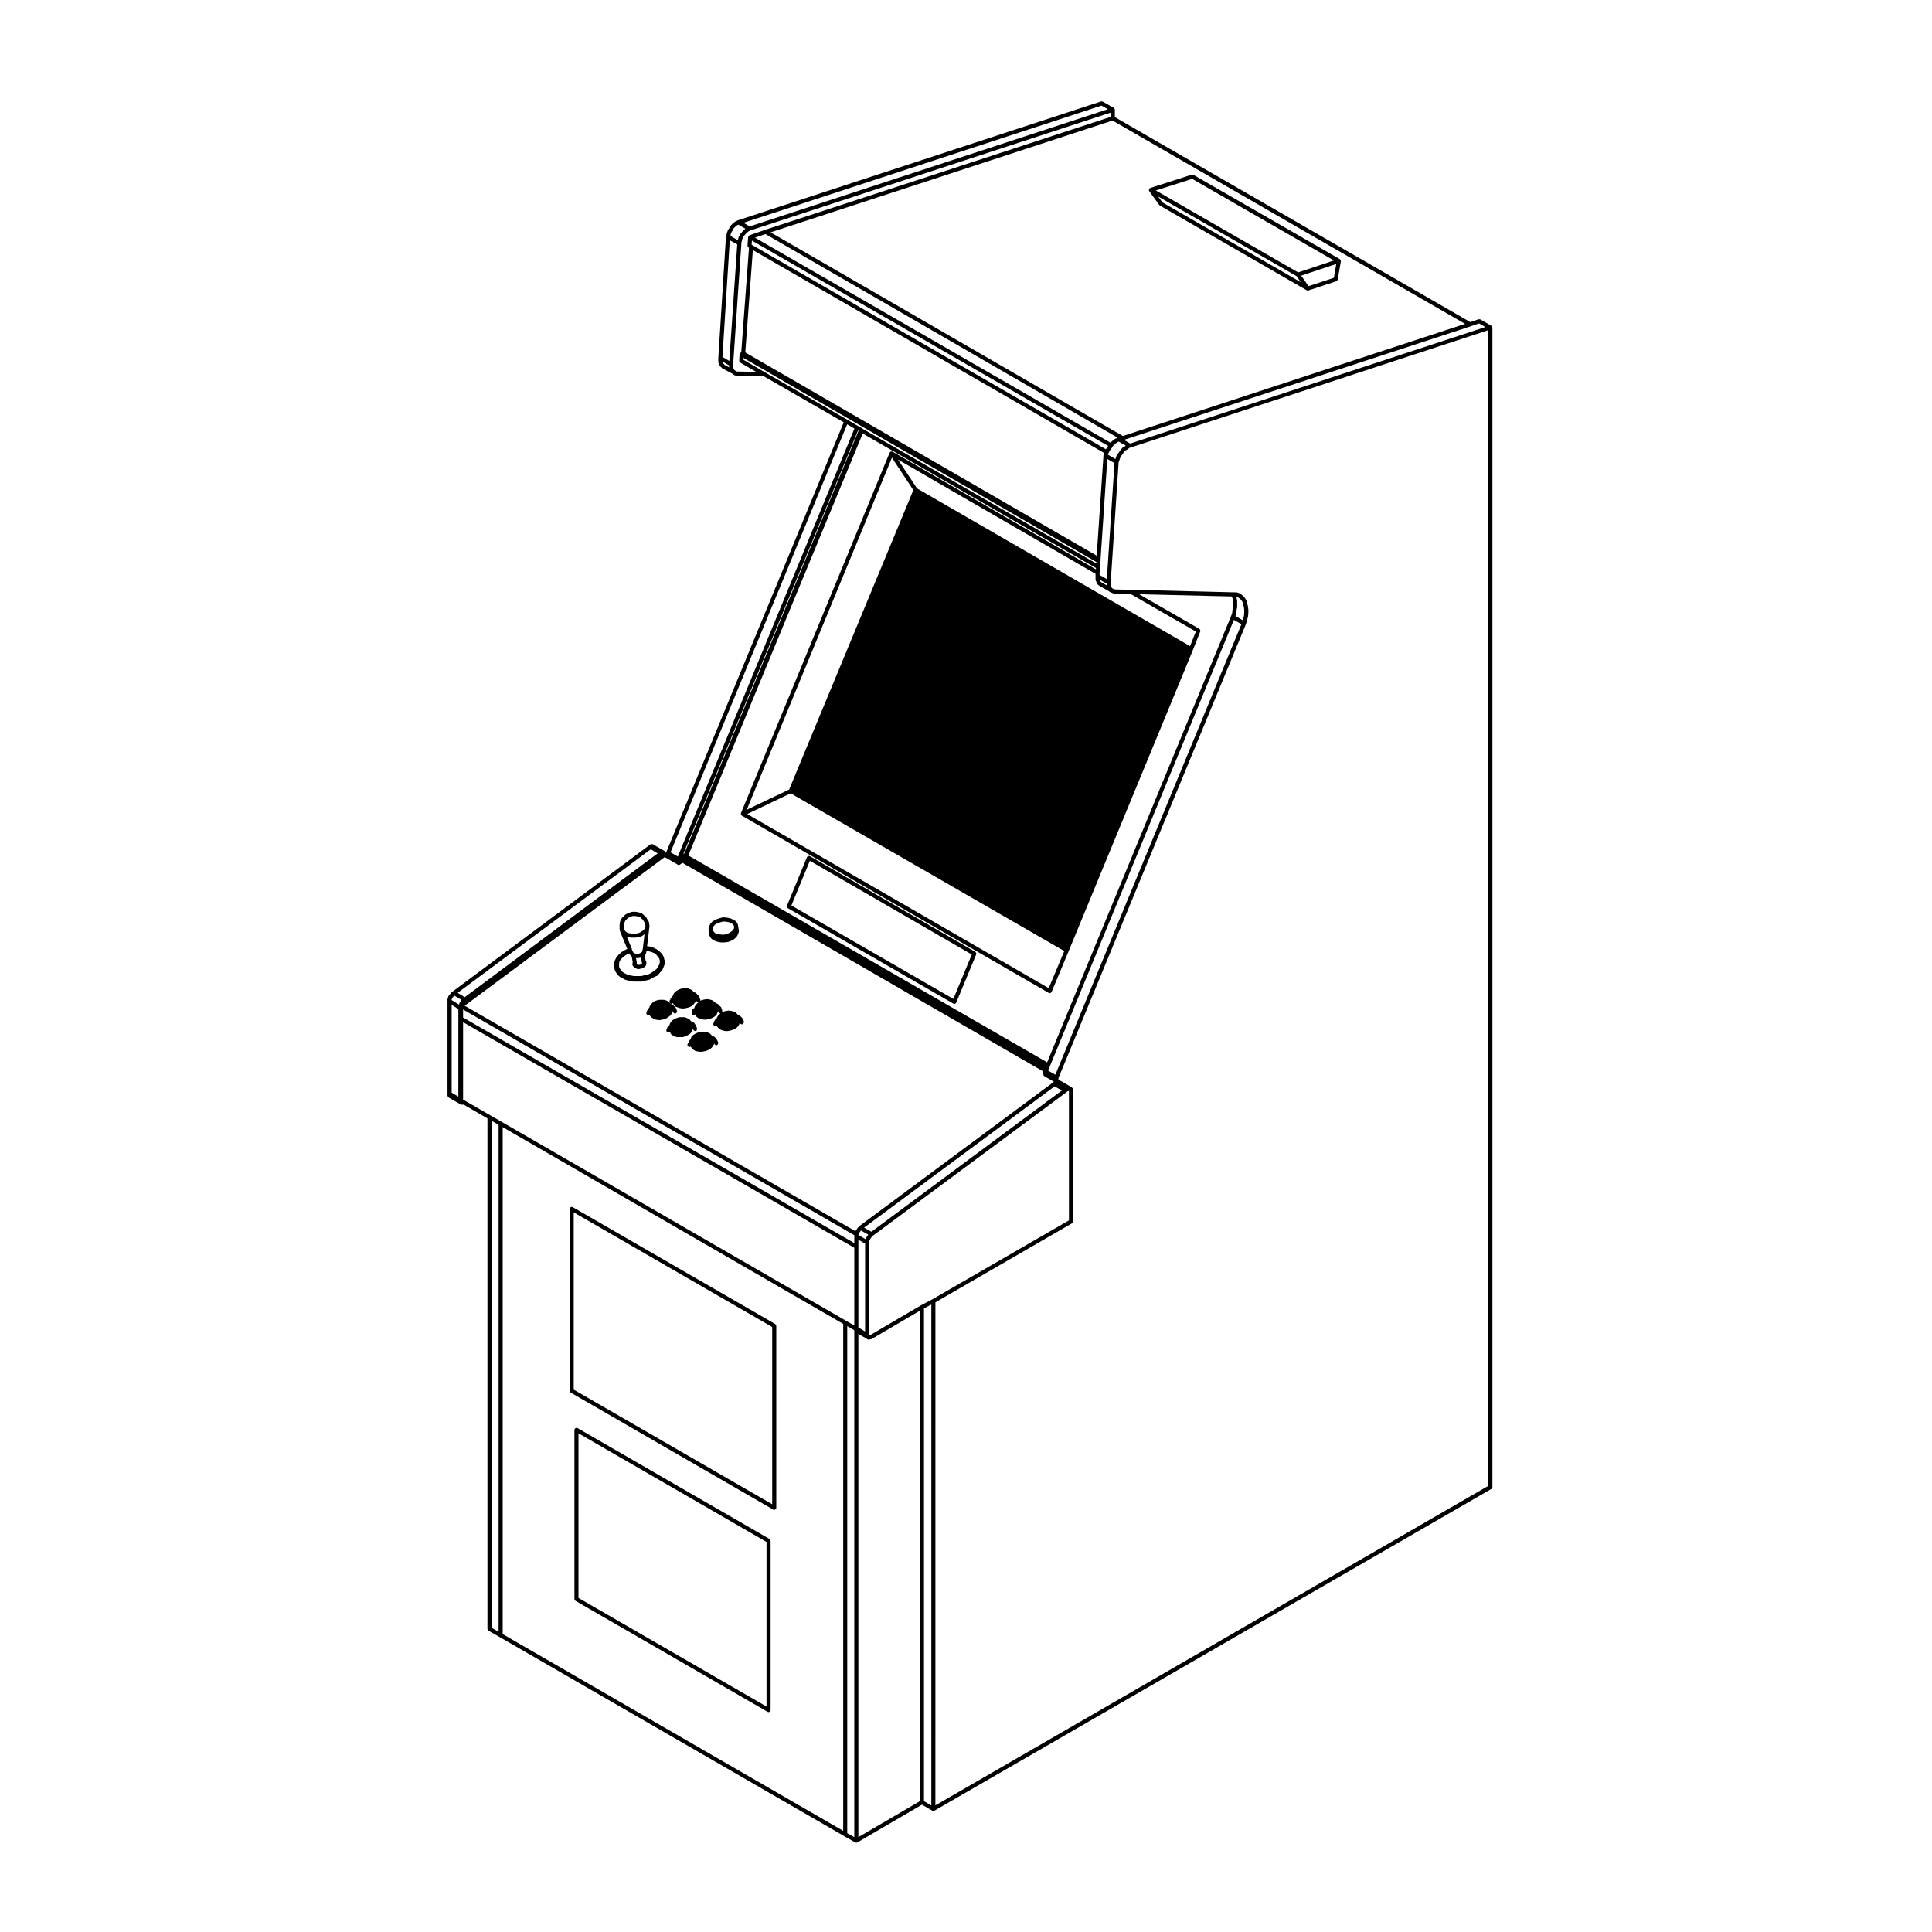 <?xml version="1.0" encoding="UTF-8"?>
<!-- Uploaded to: ICON Repo, www.svgrepo.com, Generator: ICON Repo Mixer Tools -->
<svg fill="#000000" width="800px" height="800px" version="1.1" viewBox="144 144 512 512" xmlns="http://www.w3.org/2000/svg">
 <g>
  <path d="m349.72 495.35c0-0.02-0.023-0.039-0.031-0.07-0.012-0.07-0.039-0.105-0.07-0.176-0.039-0.059-0.07-0.105-0.125-0.156-0.02-0.012-0.02-0.039-0.047-0.059l-53.68-30.996c-0.047-0.031-0.098-0.012-0.137-0.02-0.051-0.02-0.082-0.059-0.133-0.059-0.023 0-0.047 0.031-0.07 0.031-0.066 0.012-0.109 0.039-0.176 0.082-0.066 0.039-0.117 0.07-0.16 0.117-0.016 0.02-0.039 0.031-0.055 0.051-0.023 0.039-0.004 0.09-0.02 0.137-0.016 0.039-0.055 0.082-0.055 0.125v48.227c0 0.02 0.023 0.039 0.031 0.07 0.012 0.07 0.039 0.117 0.07 0.176 0.039 0.07 0.07 0.117 0.125 0.168 0.02 0.012 0.02 0.039 0.047 0.051l53.68 31.004c0.086 0.051 0.176 0.07 0.266 0.07 0.18 0 0.316-0.105 0.414-0.246 0.02-0.012 0.047 0 0.055-0.02 0.023-0.051 0.004-0.102 0.016-0.137 0.02-0.051 0.059-0.082 0.059-0.137v-48.234zm-53.68-30.059 52.602 30.375v46.977l-52.602-30.375z"/>
  <path d="m539.48 230.65c0-0.012 0.004-0.012 0.004-0.02-0.016-0.039-0.059-0.059-0.086-0.102-0.035-0.051-0.059-0.102-0.117-0.137-0.016-0.02-0.02-0.051-0.047-0.059l-2.938-1.684h-0.023c-0.059-0.031-0.121-0.02-0.188-0.02-0.074-0.012-0.141-0.039-0.215-0.02 0 0-0.012-0.012-0.02 0l-2.207 0.754-94.195-54.32v-1.961c0-0.031-0.02-0.051-0.031-0.07 0-0.031 0.012-0.051 0.004-0.082-0.004-0.012 0.004-0.02 0-0.02-0.016-0.051-0.066-0.059-0.082-0.102-0.035-0.051-0.066-0.105-0.121-0.145-0.016-0.012-0.02-0.039-0.039-0.059l-2.941-1.672c-0.004-0.012-0.012 0-0.02-0.012-0.059-0.031-0.121-0.012-0.191-0.02-0.074-0.012-0.141-0.039-0.211-0.02-0.004 0.012-0.012 0-0.012 0l-96.277 31.508c-0.016 0-0.02 0.02-0.035 0.031-0.012 0-0.031-0.012-0.039 0l-0.332 0.168-0.336 0.168c-0.016 0.012-0.016 0.031-0.035 0.039-0.012 0.012-0.031 0-0.047 0.012l-0.336 0.258c-0.012 0.012-0.012 0.02-0.02 0.031-0.012 0.012-0.023 0.012-0.035 0.02l-0.59 0.59c-0.012 0.012-0.004 0.02-0.016 0.031-0.012 0.012-0.031 0.012-0.035 0.031l-0.25 0.332c-0.02 0.02-0.004 0.039-0.02 0.07-0.012 0.02-0.039 0.031-0.051 0.051l-0.137 0.352-0.215 0.277c-0.012 0.02 0 0.059-0.02 0.082-0.012 0.02-0.039 0.031-0.051 0.051l-0.336 0.844c-0.012 0.031 0.012 0.059 0 0.102 0 0.039-0.039 0.059-0.039 0.102v0.297l-0.109 0.203c-0.02 0.039 0 0.07-0.012 0.105-0.012 0.035-0.039 0.059-0.047 0.102l-2.016 32.098 0.004 0.012c0 0.012-0.012 0.012-0.012 0.02v1.012c0 0.02 0.023 0.031 0.031 0.059 0 0.02-0.02 0.039-0.012 0.07l0.082 0.332c0.012 0.02 0.031 0.031 0.047 0.059 0.004 0.012-0.004 0.031 0 0.051l0.086 0.168c0.012 0.012 0.02 0.02 0.031 0.031 0.004 0.012 0 0.02 0.004 0.031l0.145 0.215 0.07 0.137c0.039 0.082 0.102 0.125 0.16 0.176 0.012 0.012 0.012 0.031 0.02 0.039l0.137 0.09 0.02 0.039c0.051 0.102 0.125 0.176 0.215 0.227 0.004 0 0.004 0.012 0.012 0.012l2.602 1.367 0.047 0.051c0.035 0.031 0.086 0.02 0.117 0.051 0.035 0.02 0.055 0.07 0.098 0.082l0.066 0.02c0.059 0.102 0.141 0.168 0.242 0.207 0.016 0 0.016 0.02 0.031 0.031l0.258 0.082c0.059 0.02 0.117 0.031 0.168 0.031h0.344l6.988 0.156 21.23 12.223-47.051 113.97c-0.02 0.039 0.004 0.07 0 0.105-0.012 0.012-0.02 0.031-0.02 0.039-0.035-0.039-0.07-0.07-0.105-0.105-0.031-0.09-0.07-0.176-0.145-0.238-0.016-0.02-0.012-0.051-0.031-0.07-0.016-0.012-0.039 0-0.055-0.02-0.016-0.012-0.016-0.039-0.031-0.059-0.023-0.02-0.059-0.02-0.086-0.039l-2.84-1.621c-0.105-0.105-0.238-0.176-0.395-0.176-0.016 0-0.02 0.02-0.039 0.02-0.016 0-0.031-0.02-0.047-0.02h-0.168c-0.168 0-0.301 0.102-0.402 0.215-0.02 0.02-0.047 0.02-0.059 0.02-0.004 0.012-0.004 0.031-0.016 0.039h-0.012l-52.059 38.723-0.258 0.168c-0.016 0.012-0.016 0.031-0.031 0.039-0.012 0.012-0.039 0.012-0.051 0.02l-0.168 0.176c-0.023 0.02-0.02 0.051-0.035 0.082-0.02 0.031-0.055 0.031-0.07 0.059l-0.086 0.168-0.02 0.031-0.137 0.102c-0.031 0.02-0.031 0.07-0.059 0.09-0.023 0.031-0.066 0.031-0.086 0.059l-0.168 0.258c-0.035 0.039-0.016 0.102-0.031 0.145-0.02 0.051-0.066 0.09-0.066 0.145v0.039l-0.031 0.059-0.082 0.168c-0.023 0.039 0 0.082-0.012 0.117-0.016 0.051-0.051 0.07-0.051 0.117v25.293c0 0.02 0.016 0.031 0.016 0.039 0 0.02-0.016 0.031-0.016 0.051v0.168c0 0.145 0.07 0.289 0.176 0.383 0.059 0.117 0.137 0.188 0.258 0.246l2.906 1.664c0.004 0 0.004 0.012 0.004 0.02 0.105 0.102 0.246 0.156 0.383 0.156h0.168c0.02 0 0.031-0.02 0.039-0.02 0.02 0 0.031 0.02 0.051 0.02 0.012 0 0.02-0.02 0.031-0.02 0.02 0 0.035 0.02 0.055 0.02 0.059 0 0.117-0.02 0.172-0.051l6.344 3.68v135.28c0 0.031 0.023 0.051 0.031 0.082 0.004 0.07 0.039 0.117 0.074 0.176 0.039 0.059 0.07 0.105 0.125 0.156 0.016 0.02 0.02 0.051 0.039 0.059l2.941 1.684h0.004l91.309 52.754c0.004 0 0.004 0.012 0.004 0.012l2.965 1.664c0.09 0.051 0.176 0.07 0.273 0.07 0.098 0 0.188-0.02 0.273-0.07l17.121-10.004 2.754 1.602c0.082 0.051 0.176 0.082 0.266 0.082 0.098 0 0.188-0.031 0.266-0.082l147.61-85.273c0.023 0 0.023-0.039 0.047-0.051 0.059-0.051 0.09-0.102 0.125-0.156 0.031-0.059 0.066-0.117 0.07-0.188 0.004-0.02 0.031-0.039 0.031-0.07v-307.31c0-0.02-0.023-0.039-0.031-0.07-0.008-0.023 0.012-0.047-0.004-0.078zm-203.41 10.086-0.004-0.012c-0.02-0.039-0.07-0.059-0.105-0.09-0.031-0.039-0.035-0.09-0.082-0.117l-0.137-0.09-0.016-0.039c-0.012-0.02-0.02-0.02-0.031-0.031-0.012 0 0-0.02-0.012-0.031l-0.145-0.227-0.039-0.082-0.055-0.215 1.785 1.043v0.031l-0.004 0.418c0 0.031 0.023 0.039 0.023 0.07zm3.309 1.715h-0.02-0.242c-0.016-0.031-0.047-0.039-0.07-0.059-0.039-0.051-0.055-0.105-0.105-0.125l-0.281-0.156-0.094-0.094-0.047-0.125c-0.016-0.039-0.059-0.059-0.086-0.09-0.02-0.051-0.016-0.09-0.051-0.117l-0.004-0.012v-0.117c0-0.031-0.031-0.051-0.035-0.082-0.012-0.039 0.016-0.059 0.004-0.09l-0.055-0.168v-0.664l2.18-32.059c0-0.012-0.004-0.012-0.004-0.02 0 0 0.012-0.012 0.012-0.02v-0.227l0.125-0.324c0.004-0.02-0.012-0.031 0-0.051 0.004-0.02 0.02-0.031 0.031-0.051l0.082-0.395 0.059-0.258 0.215-0.352 0.215-0.363 0.289-0.289c0.016-0.02 0.012-0.031 0.02-0.051 0.012 0 0.031 0 0.035-0.012l0.203-0.277 0.277-0.207c0.012-0.012 0.012-0.031 0.023-0.031 0.004-0.012 0.023-0.012 0.035-0.02l0.195-0.188 0.258-0.137 0.297-0.145 95.539-31.25v1.133l-91.629 29.953h-0.004l-4.117 1.438c-0.035 0-0.047 0.039-0.07 0.059-0.066 0.031-0.109 0.07-0.156 0.125-0.016 0.02-0.051 0.02-0.066 0.051v0.02c-0.02 0.031-0.012 0.082-0.02 0.105-0.012 0.039-0.051 0.059-0.051 0.102l-0.168 2.262c-0.004 0.039 0.02 0.059 0.023 0.09 0.004 0.07 0.031 0.125 0.066 0.188 0.031 0.07 0.066 0.117 0.117 0.156 0.02 0.02 0.023 0.059 0.051 0.082l0.137 0.082-2.055 27.699-0.176 0.105c-0.031 0.02-0.031 0.051-0.055 0.07-0.016 0.02-0.031 0.039-0.047 0.051-0.031 0.031-0.07 0.039-0.098 0.082-0.016 0.02 0 0.051-0.004 0.07-0.02 0.051-0.035 0.082-0.047 0.117-0.004 0.031-0.023 0.031-0.023 0.059l-0.086 1.672c-0.004 0.031 0.023 0.051 0.031 0.09 0.004 0.059 0.035 0.117 0.07 0.176 0.035 0.059 0.066 0.117 0.117 0.156 0.023 0.02 0.023 0.059 0.055 0.07l4.246 2.481zm96.535-70.469 1.684 0.961-94.902 31.055-1.672-0.953zm100.05 57.73 1.684 0.953-94.137 30.883-1.652-0.973 91.898-30.102h0.004c0-0.012 0 0 0.004-0.012zm-144.88 258.62-3.012 1.582c0 0.012 0 0.012-0.012 0.02 0 0-0.004-0.012-0.012 0l-13.48 7.91h-0.105c-0.047 0-0.074 0.031-0.105 0.039l-0.023-0.012v-24.652l0.023-0.059c0.023-0.039 0-0.082 0.012-0.117 0.016-0.051 0.051-0.07 0.051-0.117v-0.195l0.012-0.012c0.023-0.02 0.02-0.059 0.035-0.082 0.035-0.051 0.074-0.082 0.098-0.125l0.074-0.215 0.023-0.059 0.105-0.105c0.02-0.012 0.016-0.039 0.023-0.059 0.023-0.031 0.059-0.039 0.074-0.082l0.051-0.09 0.273-0.273 0.141-0.145 51.379-38.109c0.016-0.012 0.016-0.039 0.031-0.051 0.023-0.02 0.047-0.051 0.07-0.082l0.117-0.059 0.137-0.039h0.082c0.051 0 0.098-0.02 0.137-0.039v34.305zm-70.93-117.19 0.625 0.344 2.84 1.672c0.086 0.051 0.176 0.07 0.266 0.07 0.117 0 0.227-0.031 0.316-0.105l0.641-0.465 95.617 55.273v0.797c0 0.031 0.031 0.039 0.031 0.07 0.012 0.07 0.039 0.125 0.082 0.188 0.039 0.059 0.066 0.105 0.117 0.145 0.02 0.02 0.023 0.059 0.051 0.059l2.57 1.477c-0.02 0.02-0.059 0.012-0.082 0.039l-0.141 0.137-51.379 38.109c-0.039 0.031-0.039 0.07-0.059 0.102-0.031 0.031-0.07 0.039-0.09 0.07v0.02c-0.012 0-0.012 0-0.012 0.012l-0.02 0.039-0.137 0.09c-0.039 0.031-0.051 0.082-0.082 0.117-0.031 0.031-0.082 0.051-0.105 0.09l-0.086 0.168-0.047 0.09-0.105 0.105c-0.023 0.02-0.016 0.059-0.035 0.09-0.02 0.02-0.051 0.031-0.07 0.059l-0.07 0.137-0.098 0.137-103.54-59.75zm51.324 124.66v-23.281l1.785 1.055v23.281zm2.609-24.602c-0.023 0.02-0.016 0.059-0.035 0.082-0.02 0.031-0.055 0.031-0.07 0.059l-0.039 0.09-0.105 0.105c-0.031 0.02-0.02 0.059-0.039 0.082-0.016 0.031-0.051 0.031-0.059 0.059l-0.09 0.168c-0.004 0.012 0.004 0.031 0 0.039-0.012 0.02-0.02 0.02-0.031 0.031l-0.039 0.137-0.086 0.07c-0.074 0.082-0.098 0.176-0.109 0.277l-1.879-1.102c0.016-0.031 0-0.07 0.012-0.102 0.012-0.039 0.051-0.07 0.051-0.117v-0.125l0.012-0.02 0.145-0.227c0.004-0.012 0-0.02 0.004-0.02 0.012-0.02 0.02-0.02 0.031-0.031l0.047-0.102 0.105-0.105c0.016-0.012 0.012-0.039 0.023-0.051 0.023-0.039 0.055-0.051 0.074-0.09l0.09-0.168 0.016-0.039 0.035-0.02 1.949 1.113zm0.844-0.773-1.926-1.094 50.477-37.441 1.918 1.094zm-3.555-212.32 0.137 0.082-46.16 111.98c-0.059 0.012-0.105 0.039-0.172 0.07-0.023 0.02-0.059 0.012-0.086 0.031zm-105.14 150.93c-0.012 0.012 0 0.02-0.012 0.031-0.004 0.012-0.02 0.012-0.023 0.02l-0.086 0.176-0.047 0.09-0.109 0.105c-0.031 0.031-0.02 0.07-0.039 0.105-0.031 0.039-0.07 0.051-0.09 0.102l-0.07 0.215-0.07 0.125c-0.02 0.051 0 0.082-0.004 0.125-0.016 0.039-0.047 0.059-0.047 0.102l-1.953-1.199v-0.039l-0.004-0.121 0.023-0.051 0.086-0.176c0.023-0.039 0-0.082 0.004-0.117 0.02-0.039 0.055-0.07 0.055-0.117v-0.012l0.016-0.02 0.168-0.105c0.012-0.012 0.012-0.031 0.02-0.039 0.066-0.051 0.121-0.102 0.156-0.168l0.086-0.168 0.047-0.09 0.012-0.012 1.914 1.18zm-0.766 2.363v23.199l-1.777-1.043v-23.262zm1.25 0.125 103.68 59.816v2.086l-103.68-59.785zm156.96 17.281-1.918-1.094 0.156-0.363h0.004l0.332-0.848 48.742-118.23 1.996 1.152zm47.898-122.04c0.012-0.02-0.004-0.051 0-0.07 0.004-0.02 0.031-0.039 0.035-0.07l0.082-0.898 0.168-0.805c0-0.02-0.02-0.039-0.016-0.059s0.023-0.031 0.023-0.051v-1.59c0-0.02-0.023-0.039-0.031-0.059 0-0.02 0.02-0.039 0.016-0.059l-0.172-0.754c0-0.012-0.016-0.02-0.02-0.031 0-0.02 0.012-0.031 0-0.039l-0.07-0.195 0.332 0.117 0.43 0.289 0.438 0.363 0.277 0.344 0.277 0.484 0.145 0.594 0.168 0.73 0.07 0.59v0.875l-0.074 0.766-0.242 0.887-0.07 0.246-1.949-1.113zm-1.145-4.695 0.207 0.551 0.141 0.66v1.484l-0.152 0.785c-0.004 0.012 0.004 0.02 0.004 0.031s-0.016 0.012-0.016 0.02l-0.074 0.867-0.312 0.836-48.73 118.22-95.09-54.816 46.215-111.82 61.828 35.641-0.035 0.344-53.887-31.18c-0.02 0-0.031 0.012-0.039 0-0.016 0-0.02-0.02-0.031-0.031-0.02 0-0.039 0.012-0.055 0-0.055-0.012-0.105-0.012-0.172 0-0.051 0-0.102-0.012-0.145 0-0.031 0.012-0.051 0.031-0.074 0.039-0.016 0.012-0.035 0-0.055 0.02-0.035 0.02-0.039 0.07-0.07 0.102s-0.082 0.039-0.102 0.07c-0.012 0.02 0 0.031-0.004 0.039-0.004 0.02-0.023 0.02-0.023 0.031l-39.402 95.527c-0.004 0 0.004 0 0 0-0.02 0.07 0 0.125-0.004 0.188 0 0.059-0.016 0.117 0.004 0.176 0.004 0.02 0.004 0.031 0.016 0.051 0 0.012-0.012 0.012 0 0.02 0.047 0.102 0.117 0.168 0.211 0.227h0.004l81.32 46.965c0.02 0.012 0.031 0.012 0.047 0.012 0.004 0.012 0.016 0.02 0.02 0.02 0.07 0.031 0.137 0.051 0.207 0.051 0.172 0 0.324-0.105 0.43-0.258 0.012-0.012 0.031-0.012 0.039-0.02v-0.031c0.012-0.012 0.023-0.02 0.031-0.031l4.535-10.844 32.934-79.812 1.93-4.883c0.023-0.051 0-0.102 0-0.156 0.004-0.07 0.023-0.137 0-0.207-0.02-0.07-0.074-0.105-0.121-0.156-0.039-0.051-0.055-0.105-0.105-0.137l-15.977-9.191zm-123.58-96.043 93.355 53.973-0.098 0.031c-0.023 0-0.031 0.031-0.051 0.031-0.02 0.012-0.039 0-0.066 0.012l-0.508 0.246c-0.012 0.012-0.016 0.031-0.031 0.039-0.016 0.012-0.035 0-0.051 0.02l-0.332 0.246-0.332 0.258c-0.012 0-0.012 0.02-0.023 0.031-0.012 0.012-0.023 0.012-0.035 0.02l-0.383 0.383-94.219-54.332zm95.289 56.242-0.465 0.227c-0.031 0.02-0.031 0.051-0.055 0.07-0.023 0.02-0.059 0.02-0.086 0.031l-0.332 0.344c-0.012 0.012-0.004 0.02-0.012 0.031-0.012 0.012-0.02 0-0.031 0.02l-0.332 0.414c-0.012 0.012-0.004 0.02-0.012 0.039-0.012 0.012-0.023 0.012-0.035 0.02l-0.238 0.395-0.312 0.395c-0.012 0 0 0.02-0.012 0.031s-0.023 0.012-0.031 0.031l-0.258 0.414c-0.012 0.02 0 0.051-0.004 0.059-0.016 0.02-0.035 0.031-0.047 0.051l-0.168 0.504-0.102 0.312-2.035-1.18 0.207-0.414 0.238-0.473 0.238-0.395 0.312-0.383c0.004-0.012 0.004-0.02 0.012-0.039 0.004-0.012 0.023-0.012 0.031-0.02l0.25-0.422c0.016-0.02 0-0.039 0.016-0.07l0.242-0.246 0.312-0.309 0.301-0.238 0.301-0.215 0.402-0.207 0.066-0.012 1.844 1.082zm-98.832-53.352-0.125-0.082 0.086-1.082 94.418 54.438-0.297 0.363c-0.012 0.02-0.004 0.031-0.012 0.039-0.012 0.012-0.031 0.012-0.035 0.031l-0.25 0.414c-0.012 0.012 0 0.02-0.004 0.02l-0.004 0.012zm0.207 1.359 93.082 53.758-0.023 0.051c-0.016 0.031 0 0.051-0.012 0.082-0.004 0.02-0.035 0.031-0.039 0.059l-0.086 0.422c-0.004 0.012 0.004 0.02 0.004 0.031 0 0.02-0.012 0.031-0.012 0.039l-1.793 26.531-93.133-53.852zm93.754 88.414v0.332c0 0.031 0.02 0.039 0.023 0.059 0 0.02-0.012 0.02-0.004 0.039l-1.25-0.699-0.039-0.031c-0.012-0.02-0.031-0.012-0.051-0.02-0.016-0.012-0.012-0.039-0.031-0.051l-0.207-0.137-0.051-0.051-0.039-0.125-0.086-0.246c-0.012-0.031-0.035-0.039-0.051-0.059-0.004-0.02 0-0.039-0.016-0.059l1.789 1.012v0.035zm-15.348 107.18-79.902-46.141 11.504-5.492 72.523 41.801zm-68.793-52.633-11.238 5.359 38.48-93.297 5.672 8.578zm90.496-51.828 17.289 9.949-1.535 3.871-72.355-41.801-5.055-7.648 52.359 30.289v1.605c0 0.059 0.047 0.102 0.066 0.156 0.016 0.051-0.004 0.102 0.031 0.145l0.121 0.188 0.066 0.188 0.086 0.258c0.02 0.051 0.066 0.082 0.098 0.125 0.016 0.02 0.016 0.051 0.035 0.082l0.168 0.168c0.016 0.012 0.039 0.012 0.051 0.02 0.02 0.02 0.02 0.039 0.031 0.051l0.25 0.168c0.004 0 0.004 0.012 0.012 0.02 0.02 0.012 0.055 0.012 0.074 0.031 0.02 0.02 0.02 0.039 0.051 0.051l2.43 1.359c0.02 0.02 0.031 0.031 0.039 0.051 0.004 0 0.004 0.012 0.012 0.012l0.246 0.168c0.031 0.012 0.066 0.012 0.09 0.02 0.02 0.012 0.031 0.039 0.047 0.039l0.223 0.082 0.125 0.059c0.016 0.012 0.035 0 0.051 0.012 0.012 0.012 0.012 0.02 0.02 0.02l0.258 0.09 0.25 0.082c0.055 0.02 0.105 0.031 0.152 0.031h0.012zm-6.297-3.949-1.93-1.102v-0.57l0.168-1.496-0.004-0.012c0-0.012 0.012-0.012 0.012-0.02l0.086-1.594s-0.004-0.012-0.004-0.02l0.004-0.012v-0.504l1.789-26.5 1.898 1.094zm4.238-37.91-93.348-53.977 90.613-29.629 93.43 53.883zm-103.95-53.109v-0.312l0.125-0.324 0.137-0.352 0.215-0.277c0.012-0.02 0.004-0.039 0.016-0.059 0.012-0.02 0.039-0.039 0.051-0.07l0.141-0.344 0.191-0.246 0.309-0.312 0.227-0.227 0.266-0.195 0.297-0.145 0.074-0.039 1.863 1.062-0.18 0.18-0.301 0.227c-0.023 0.02-0.023 0.051-0.039 0.07-0.023 0.02-0.055 0.02-0.07 0.039l-0.23 0.309-0.309 0.312c-0.02 0.012-0.012 0.039-0.031 0.059-0.016 0.02-0.039 0.02-0.055 0.039l-0.25 0.422-0.258 0.414c-0.012 0.031 0 0.059-0.012 0.09-0.012 0.02-0.039 0.039-0.051 0.07l-0.086 0.332 0.004 0.012c-0.004 0-0.012 0-0.012 0.012l-0.074 0.371-0.035 0.082-1.961-1.098c0.004-0.039 0.039-0.059 0.039-0.102zm9.145 36.25-5.769-3.367 0.023-0.473 93.551 54.094-0.02 0.395-61.848-35.648-0.121-0.117c-0.02-0.031-0.051-0.02-0.082-0.039-0.02-0.02-0.02-0.051-0.047-0.059l-1.09-0.59-2.84-1.672h-0.004zm21.75 13.758 1.918 1.133-46.801 113.42-1.926-1.133zm-52.062 112.62 1.848 1.082-51.137 38.109-1.879-1.152zm-49.246 66.609c0-0.012 0 0-0.004-0.012h-0.004l-0.473-0.266v-20.516l103.68 59.785v20.605l-2.137-1.219-91.324-52.762-2.941-1.684zm7.07 5.336 1.863 1.062v134.36l-1.863-1.062zm2.945 1.684 90.242 52.145v134.35l-90.242-52.145zm91.312 52.746 1.867 1.074v134.35l-1.867-1.062zm2.945 2.086 2.137 1.18 0.059 0.059c0.016 0.012 0.039 0.012 0.059 0.02 0.102 0.125 0.23 0.215 0.402 0.215h0.254c0.074 0 0.133-0.051 0.203-0.09h0.141c0.09 0 0.188-0.02 0.273-0.07l12.797-7.508v129.98l-16.324 9.543zm17.391-6.797 1.949-1.031v132.77l-1.949-1.145zm3.027-1.605 36.195-20.938c0.023-0.012 0.023-0.039 0.047-0.059 0.055-0.039 0.086-0.102 0.117-0.156 0.031-0.055 0.07-0.105 0.074-0.176 0.012-0.031 0.031-0.051 0.031-0.07v-35.031c0-0.176-0.09-0.312-0.215-0.414-0.012-0.012-0.012-0.039-0.02-0.059-0.02-0.012-0.051-0.012-0.07-0.031-0.02-0.012-0.02-0.039-0.039-0.051l-2.856-1.684c-0.047-0.02-0.098-0.012-0.141-0.02-0.047-0.012-0.082-0.051-0.125-0.051h-0.012l-0.379-0.266v-0.441l49.691-120.29c0.004-0.012-0.004-0.02 0-0.031s0.016-0.02 0.023-0.031l0.5-1.852c0.012-0.02-0.012-0.039 0-0.051 0-0.02 0.016-0.02 0.02-0.051l0.082-0.828c0-0.02-0.004-0.031-0.004-0.039 0-0.012 0.012-0.012 0.012-0.02v-0.926c0-0.012-0.016-0.02-0.016-0.039 0-0.012 0.012-0.02 0.012-0.031l-0.086-0.672c0-0.012-0.012-0.012-0.016-0.031 0 0 0.012-0.012 0.012-0.02l-0.172-0.754s-0.004 0-0.004-0.012v-0.012l-0.16-0.672c-0.012-0.031-0.035-0.031-0.051-0.059-0.004-0.031 0.004-0.051-0.004-0.082l-0.336-0.578c-0.004-0.02-0.023-0.02-0.035-0.031-0.012-0.012 0-0.031-0.012-0.039l-0.336-0.422c-0.016-0.02-0.035-0.012-0.051-0.031-0.016-0.012-0.016-0.039-0.023-0.051l-0.504-0.422c-0.012 0-0.02 0-0.031-0.012-0.012 0-0.012-0.012-0.02-0.02l-0.504-0.332c-0.02-0.02-0.051-0.012-0.074-0.02-0.023-0.012-0.031-0.039-0.055-0.051l-0.508-0.168c-0.035-0.012-0.055 0.012-0.09 0.012-0.031-0.012-0.051-0.039-0.086-0.039h-0.836l-0.016-0.004-27.035-0.672-4.293-0.09-0.172-0.051-0.223-0.082-0.125-0.059-0.312-0.176-0.004-0.02c-0.004-0.012-0.02-0.02-0.023-0.031-0.012-0.012 0-0.02-0.004-0.039l-0.086-0.168c-0.004-0.012-0.02-0.012-0.031-0.02-0.004-0.02 0-0.031-0.004-0.039l-0.074-0.117v-0.09c0-0.02-0.023-0.039-0.031-0.059 0-0.031 0.02-0.051 0.012-0.07l-0.07-0.277v-0.598l2.098-31.801 0.137-0.344c0-0.012-0.004-0.012 0-0.012 0-0.012 0.004-0.012 0.012-0.02l0.168-0.504 0.145-0.441 0.207-0.352 0.312-0.383c0.016-0.02 0.004-0.031 0.016-0.051 0.004 0 0.02 0 0.031-0.012l0.238-0.395 0.289-0.363 0.258-0.258 0.434-0.207c0.012-0.012 0.012-0.031 0.031-0.031 0.012-0.02 0.035-0.012 0.051-0.031l0.332-0.246 0.246-0.188 0.238-0.059s0-0.012 0.012-0.012h0.023l94.812-31.105v306.26l-146.55 84.688zm-54.496-281.46 1.98 1.102-2.102 30.887-1.82-1.074z"/>
  <path d="m448.5 194.18c-0.02 0.07-0.023 0.117-0.016 0.176 0 0.051-0.02 0.09-0.012 0.125v0.02c0.012 0.031 0.039 0.051 0.059 0.082 0.012 0.02 0 0.051 0.02 0.07l2.684 3.699c0.02 0.031 0.066 0.02 0.09 0.039 0.031 0.039 0.039 0.09 0.082 0.105l38.898 22.434c0.09 0.051 0.176 0.07 0.266 0.07 0.055 0 0.117-0.012 0.168-0.031l7.394-2.438c0.035-0.012 0.039-0.039 0.066-0.051 0.082-0.039 0.125-0.09 0.176-0.145 0.031-0.051 0.059-0.09 0.082-0.137 0.012-0.031 0.039-0.051 0.047-0.082l0.84-4.871c0.004-0.051-0.023-0.082-0.031-0.117 0-0.051 0.016-0.09 0.012-0.125-0.004-0.012 0-0.012 0-0.02-0.016-0.031-0.047-0.039-0.059-0.059-0.031-0.059-0.07-0.102-0.117-0.145-0.023-0.02-0.031-0.07-0.07-0.09l-0.02-0.012s0-0.012-0.004-0.012l-38.785-22.328h-0.02c-0.059-0.031-0.121-0.02-0.188-0.031-0.074-0.012-0.141-0.031-0.215-0.02h-0.012l-11.012 3.531c-0.023 0.012-0.039 0.039-0.07 0.059-0.023 0.012-0.059 0-0.082 0.02-0.031 0.02-0.031 0.059-0.059 0.09-0.031 0.031-0.07 0.039-0.098 0.07-0.004 0.012 0 0.02-0.004 0.02-0.012 0.035 0.004 0.074-0.012 0.102zm11.434-2.781 37.562 21.629-9.473 3.16-37.711-21.711zm37.559 26.223-6.707 2.211-1.961-2.785 9.301-3.098zm-45.445-19.988-1.137-1.57 36.688 21.113 1.133 1.613z"/>
  <path d="m348.11 552.07c-0.039-0.059-0.07-0.117-0.125-0.168-0.02-0.012-0.02-0.039-0.039-0.051l-50.91-29.402c-0.047-0.031-0.098-0.012-0.137-0.02-0.051-0.02-0.082-0.051-0.125-0.051-0.031 0-0.047 0.02-0.07 0.02-0.07 0.012-0.117 0.051-0.176 0.082-0.07 0.031-0.121 0.059-0.168 0.117-0.016 0.02-0.039 0.02-0.055 0.051-0.023 0.039-0.004 0.09-0.016 0.125-0.02 0.051-0.059 0.082-0.059 0.137v44.859c0 0.031 0.023 0.039 0.031 0.07 0.004 0.07 0.039 0.117 0.074 0.176 0.035 0.059 0.066 0.117 0.121 0.168 0.02 0.012 0.02 0.039 0.047 0.051l50.91 29.414c0.086 0.051 0.172 0.07 0.266 0.07 0.18 0 0.316-0.102 0.418-0.238 0.012-0.031 0.039-0.02 0.051-0.031 0.02-0.051 0-0.102 0.02-0.137 0.012-0.051 0.051-0.082 0.051-0.125v-44.871c0-0.031-0.02-0.039-0.031-0.07-0.012-0.07-0.047-0.121-0.078-0.176zm-50.809-28.234 49.836 28.793v43.621l-49.836-28.781z"/>
  <path d="m402.7 396.55c-0.02-0.059-0.07-0.102-0.117-0.156-0.039-0.039-0.055-0.105-0.105-0.137l-43.852-25.375c-0.016 0-0.031 0.012-0.047 0-0.012 0-0.012-0.02-0.02-0.031-0.066-0.02-0.117 0-0.18 0-0.07 0-0.133-0.02-0.191 0-0.07 0.031-0.117 0.082-0.168 0.125-0.039 0.039-0.102 0.059-0.133 0.102-0.004 0.02 0 0.031-0.004 0.039-0.004 0.02-0.02 0.02-0.023 0.031l-5.297 12.863c-0.023 0.051 0.004 0.105 0 0.168-0.004 0.07-0.023 0.125 0 0.195 0.023 0.07 0.082 0.105 0.121 0.168 0.039 0.039 0.055 0.102 0.105 0.137l43.852 25.281c0.016 0.012 0.031 0.012 0.047 0.02 0.012 0 0.012 0.012 0.02 0.012 0.066 0.031 0.137 0.051 0.207 0.051 0.168 0 0.324-0.102 0.422-0.246 0.012-0.02 0.031-0.012 0.039-0.031 0.004-0.012 0-0.012 0-0.031 0.012-0.012 0.023-0.012 0.031-0.031l5.297-12.773c0.023-0.059 0-0.105 0-0.176 0.004-0.07 0.02-0.133-0.004-0.203zm-6.051 12.172-42.918-24.758 4.883-11.84 42.918 24.828z"/>
  <path d="m331.93 391.34 0.09 0.59c0.004 0.051 0.047 0.082 0.059 0.117 0.016 0.035 0 0.07 0.023 0.105l0.332 0.504c0.016 0.02 0.055 0.012 0.074 0.031 0.023 0.039 0.023 0.082 0.059 0.105l0.59 0.414c0.023 0.02 0.055 0.02 0.082 0.031 0.02 0.012 0.023 0.039 0.047 0.039l0.676 0.258c0.02 0.012 0.047 0.012 0.066 0.012 0.004 0 0.012 0.012 0.016 0.012l0.848 0.168c0.031 0.012 0.07 0.02 0.102 0.02h0.926c0.02 0 0.039-0.012 0.059-0.012l0.836-0.082c0.004 0 0.012-0.012 0.016-0.012 0.035-0.012 0.07-0.012 0.105-0.02l0.754-0.258c0.012 0 0.016-0.02 0.031-0.02 0.02-0.012 0.039 0 0.059-0.02l0.754-0.414c0.02-0.02 0.02-0.051 0.047-0.059 0.02-0.02 0.055-0.012 0.074-0.039l0.504-0.504c0.031-0.02 0.02-0.051 0.035-0.082 0.016-0.02 0.047-0.012 0.055-0.031l0.332-0.59c0.012-0.02 0-0.039 0.012-0.059s0.035-0.039 0.039-0.059l0.172-0.59c0.016-0.039-0.016-0.082-0.016-0.117s0.035-0.07 0.031-0.117l-0.168-0.992-0.09-0.59c0-0.039-0.039-0.059-0.051-0.09s0.004-0.07-0.012-0.102l-0.336-0.59c-0.023-0.039-0.074-0.051-0.105-0.082-0.035-0.039-0.047-0.102-0.098-0.117l-0.586-0.332h-0.016c-0.012-0.012-0.012-0.012-0.012-0.02l-0.676-0.332c-0.023-0.012-0.051 0-0.074-0.012-0.031 0-0.039-0.031-0.059-0.039l-0.848-0.168c-0.012 0-0.016 0.012-0.023 0-0.016 0-0.016-0.012-0.023-0.012l-0.926-0.082c-0.047-0.012-0.066 0.031-0.102 0.031-0.035 0-0.059-0.02-0.102-0.02l-0.926 0.258s-0.004 0.012-0.012 0.012h-0.016l-0.75 0.258c-0.02 0-0.031 0.02-0.047 0.031s-0.035 0-0.051 0.012l-0.754 0.414c-0.023 0.02-0.023 0.051-0.047 0.07-0.02 0.012-0.055 0-0.082 0.02l-0.504 0.516c-0.023 0.02-0.02 0.07-0.039 0.102-0.02 0.031-0.059 0.031-0.07 0.07l-0.258 0.59c-0.004 0.012 0.004 0.02 0 0.031-0.004 0.012-0.02 0.02-0.02 0.031l-0.172 0.59c-0.016 0.039 0.016 0.082 0.016 0.117 0 0.035-0.035 0.07-0.031 0.117zm3.773-3.141 0.797 0.07 0.742 0.145 0.578 0.297 0.465 0.258 0.211 0.371 0.059 0.402-0.055 0.324-0.246 0.434-0.484 0.414-0.598 0.371-0.734 0.297-0.797 0.145-0.68-0.082h-0.012l-0.766-0.082-0.66-0.266-0.312-0.312-0.258-0.371-0.105-0.363 0.117-0.422 0.195-0.441 0.379-0.383 0.637-0.352 0.719-0.238z"/>
  <path d="m316.26 403.51c0.035-0.012 0.07 0 0.102-0.031l0.805-0.484 0.977-0.402c0.055-0.02 0.074-0.082 0.121-0.125 0.031-0.02 0.074-0.012 0.102-0.051l0.484-0.629 0.559-0.57c0.02-0.012 0.012-0.039 0.023-0.059 0.035-0.039 0.066-0.059 0.086-0.102l0.332-0.754c0.004 0 0-0.012 0-0.02 0.004 0 0.012 0 0.016-0.012l0.25-0.672c0.016-0.039-0.004-0.07 0-0.102 0.004-0.031 0.039-0.059 0.039-0.102v-0.754c0-0.031-0.031-0.051-0.039-0.082-0.004-0.031 0.02-0.059 0.012-0.09l-0.082-0.215-0.16-0.672c-0.004-0.02-0.035-0.031-0.047-0.059-0.012-0.02 0-0.051-0.012-0.082l-0.332-0.578c-0.016-0.02-0.051-0.031-0.059-0.051-0.02-0.02-0.012-0.051-0.031-0.07l-0.59-0.578c-0.012-0.012-0.023-0.012-0.039-0.02-0.012-0.012-0.012-0.031-0.02-0.039l-0.672-0.504c-0.016-0.012-0.035 0-0.051-0.012-0.012-0.012-0.02-0.031-0.031-0.039l-0.84-0.422c-0.02 0-0.035 0.012-0.055 0-0.016-0.012-0.02-0.02-0.031-0.031l-0.848-0.258c-0.016 0-0.023 0.012-0.039 0.012-0.012-0.012-0.02-0.02-0.035-0.02l-0.664-0.105 0.609-5.019c0.012 0-0.004-0.012-0.004-0.02 0-0.02 0.016-0.02 0.016-0.039v-0.422c0-0.02-0.031-0.039-0.031-0.059s0.02-0.039 0.012-0.07l-0.07-0.277v-0.266c0-0.039-0.035-0.07-0.051-0.117-0.004-0.039 0.016-0.082-0.004-0.117l-0.168-0.332c-0.012-0.02-0.035-0.02-0.039-0.031-0.012-0.02-0.004-0.039-0.012-0.059l-0.23-0.309-0.137-0.289c-0.012-0.012-0.023-0.012-0.031-0.02-0.012-0.012 0-0.031-0.012-0.039l-0.168-0.246c-0.02-0.031-0.051-0.031-0.07-0.051-0.031-0.031-0.031-0.059-0.051-0.09l-0.309-0.227-0.145-0.137-0.246-0.258c-0.035-0.031-0.082-0.031-0.117-0.051s-0.055-0.07-0.102-0.082l-0.457-0.156c-0.016-0.012-0.035-0.012-0.051-0.02-0.055-0.031-0.098-0.09-0.16-0.102l-0.484-0.082-0.312-0.082c-0.02-0.012-0.039 0.02-0.066 0.012-0.023 0-0.039-0.031-0.066-0.031h-0.926c-0.023 0-0.039 0.031-0.07 0.031-0.02 0.012-0.039-0.02-0.07-0.012l-0.328 0.09c-0.016 0-0.02 0.012-0.035 0.02-0.012 0-0.02-0.012-0.031 0l-0.422 0.168c-0.012 0-0.012 0.012-0.02 0.02-0.012 0-0.02-0.012-0.02 0l-0.324 0.156-0.395 0.156c-0.039 0.02-0.051 0.059-0.082 0.082-0.031 0.02-0.074 0.012-0.102 0.039l-0.172 0.168-0.25 0.258-0.504 0.504c-0.039 0.039-0.035 0.09-0.059 0.125-0.023 0.051-0.074 0.07-0.09 0.125l-0.055 0.227-0.191 0.246c-0.035 0.051-0.02 0.105-0.039 0.168-0.02 0.059-0.059 0.102-0.059 0.156v0.289l-0.082 0.363c0 0.02 0.012 0.039 0.012 0.051 0 0.02-0.02 0.039-0.02 0.059v1.031c0 0.02 0.02 0.039 0.02 0.059 0 0.012-0.012 0.031-0.012 0.051l0.086 0.422c0.004 0.02 0.023 0.031 0.023 0.051 0.012 0.012 0 0.031 0 0.051l1.926 4.684-0.551 0.246c-0.016 0.012-0.016 0.02-0.023 0.031h-0.031l-0.836 0.504c-0.02 0.012-0.02 0.039-0.031 0.039-0.02 0.02-0.039 0.012-0.055 0.02l-0.672 0.59c-0.012 0.012-0.012 0.02-0.016 0.031-0.012 0.012-0.031 0.012-0.039 0.02l-0.578 0.672c-0.02 0.02-0.016 0.051-0.031 0.07-0.012 0.02-0.039 0.031-0.051 0.051l-0.332 0.672c-0.012 0.02 0 0.031-0.004 0.039-0.004 0.02-0.023 0.02-0.023 0.031l-0.258 0.754c-0.012 0.031 0.016 0.059 0.012 0.09-0.012 0.031-0.039 0.051-0.039 0.082v0.68c0 0.031 0.031 0.051 0.039 0.082 0.004 0.039-0.02 0.059-0.012 0.09l0.082 0.215 0.16 0.672c0.004 0.031 0.039 0.051 0.055 0.082 0.012 0.031 0 0.059 0.012 0.082l0.422 0.672c0.004 0.012 0.023 0.012 0.035 0.02 0.012 0.012 0.004 0.031 0.016 0.039l0.504 0.59c0.02 0.031 0.051 0.02 0.07 0.031 0.023 0.031 0.023 0.07 0.055 0.082l0.672 0.422c0.016 0 0.023 0 0.035 0.012 0.004 0 0.004 0.012 0.012 0.012l0.848 0.422c0.02 0.012 0.051 0.012 0.07 0.02 0.012 0 0.02 0.02 0.031 0.02l0.926 0.246c0.012 0.012 0.031 0.012 0.039 0.012 0.004 0 0.004 0.012 0.012 0.012l1.008 0.168c0.035 0 0.066 0.012 0.09 0.012h2.184c0.039 0 0.086-0.012 0.133-0.02l1.004-0.258 1.012-0.258c0.035-0.039 0.039-0.059 0.062-0.066zm-3.496-5.59c0.047 0.012 0.098 0.012 0.133 0.012 0.059 0 0.109-0.012 0.168-0.031l0.172-0.051h0.25c0.051 0 0.105-0.012 0.168-0.031l0.246-0.082 0.145 1.074c0 0.012 0.02 0.031 0.02 0.051 0.012 0.012-0.004 0.031 0 0.051l0.055 0.168v0.277l-0.098 0.09-0.082 0.09-0.133 0.039c-0.016 0-0.016 0.02-0.035 0.031-0.012 0-0.02-0.012-0.035 0l-0.055 0.031h-0.039c-0.016 0-0.031 0.012-0.051 0.02-0.016 0-0.035-0.02-0.055-0.012l-0.363 0.07h-0.031l-0.102-0.031c-0.016-0.012-0.039-0.012-0.059-0.031-0.039-0.02-0.055-0.07-0.102-0.082l-0.086-0.031c-0.023-0.031-0.016-0.07-0.039-0.102l-0.016-0.012v-0.344c0-0.02-0.016-0.039-0.016-0.051-0.004-0.02 0.016-0.031 0.016-0.051l-0.195-1.125zm-0.832 4.731-0.855-0.156-0.84-0.227-0.77-0.383-0.559-0.352-0.352-0.504c-0.004-0.012-0.02-0.012-0.02-0.02-0.012 0-0.012-0.012-0.012-0.02l-0.402-0.465-0.059-0.473v-0.621l0.07-0.523 0.289-0.504c0.012-0.02 0-0.039 0.004-0.059l0.488-0.492 0.621-0.539 0.766-0.465 0.453-0.215 0.082 0.156 0.09 0.168c0.012 0.031 0.039 0.039 0.059 0.07 0.02 0.02 0.012 0.059 0.035 0.082 0.004 0.012 0.016 0 0.02 0.012l0.133 0.125c0 0.012 0 0.012 0.012 0.02 0.016 0.02 0.039 0.02 0.059 0.031 0.012 0 0.012 0.012 0.012 0.012 0.016 0.012 0.012 0.039 0.02 0.051l0.145 0.145 0.266 1.508c-0.02 0.051-0.07 0.09-0.07 0.145v0.168l-0.008 0.168v0.172c0 0.137 0.059 0.277 0.16 0.383l0.086 0.09 0.168 0.156 0.012 0.012v0.012h0.012l0.07 0.07c0.031 0.039 0.082 0.031 0.109 0.051 0.031 0.02 0.051 0.07 0.098 0.082l0.168 0.059c0.02 0.02 0.051 0.02 0.082 0.031 0.035 0.02 0.051 0.07 0.09 0.082l0.25 0.09c0.066 0.02 0.117 0.031 0.172 0.031h0.168c0.035 0 0.07-0.012 0.105-0.012l0.363-0.082h0.117c0.082 0 0.156-0.02 0.242-0.059l0.125-0.059 0.223-0.082c0.039-0.012 0.059-0.059 0.102-0.082 0.031-0.02 0.082-0.02 0.105-0.051l0.172-0.168 0.105-0.105c0.051-0.02 0.105-0.02 0.168-0.07 0.047-0.059 0.055-0.137 0.082-0.215l0.086-0.168c0.023-0.039 0-0.082 0.012-0.125 0.016-0.039 0.051-0.07 0.051-0.117v-0.082l-0.016-0.098v-0.25c0-0.051-0.035-0.082-0.051-0.117-0.012-0.039 0.016-0.09-0.012-0.125l-0.086-0.168c-0.012-0.02-0.039-0.02-0.051-0.039l-0.195-1.477s0-0.012 0.004-0.02c0.02-0.012 0.031-0.031 0.047-0.051 0.031-0.012 0.047-0.031 0.066-0.051 0.016-0.02 0.035-0.012 0.055-0.02 0.02-0.031 0.016-0.07 0.031-0.102 0.031-0.039 0.066-0.059 0.082-0.102l0.086-0.258c0.016-0.031-0.012-0.059-0.004-0.09 0.004-0.031 0.035-0.051 0.035-0.082v-0.172l0.035-0.137 0.488 0.09 0.871 0.238 0.742 0.297 0.5 0.383c0.02 0.02 0.012 0.059 0.031 0.082l0.395 0.473 0.359 0.516 0.125 0.504v0.539l-0.133 0.527-0.371 0.598-0.363 0.578-0.59 0.441v0.012l-0.805 0.559-0.66 0.363-1.023 0.238h-0.012l-0.941 0.238h-2.019zm-0.047-11.254h-0.559l-0.52-0.082-0.348-0.07-0.383-0.188-0.352-0.289-0.207-0.207-0.152-0.207-0.055-0.238v-0.906l0.082-0.363c0-0.02-0.016-0.039-0.012-0.051 0-0.02 0.02-0.039 0.02-0.059v-0.156l0.145-0.188c0.016-0.031 0-0.059 0.02-0.09 0.02-0.039 0.059-0.059 0.07-0.105l0.047-0.188 0.145-0.145 0.25-0.258 0.258-0.246 0.09-0.102 0.312-0.117c0.012-0.012 0.012-0.02 0.012-0.02h0.035l0.316-0.168 0.363-0.137 0.227-0.059h0.422 0.012 0.359l0.273 0.07h0.035l0.012 0.012 0.414 0.07c0.039 0.02 0.051 0.059 0.098 0.082l0.383 0.117 0.16 0.168 0.168 0.168c0.012 0.012 0.023 0.012 0.035 0.02 0.016 0.012 0.016 0.02 0.023 0.031l0.266 0.199 0.09 0.137 0.156 0.309c0.012 0.02 0.031 0.031 0.039 0.039 0.012 0.02 0 0.031 0.012 0.051l0.227 0.297 0.09 0.176v0.207c0 0.031 0.023 0.039 0.023 0.07 0.004 0.02-0.016 0.039-0.012 0.07l0.07 0.266v0.309l-0.051 0.246-0.18 0.238c-0.004 0.012 0 0.02-0.012 0.031 0 0.012-0.016 0.012-0.02 0.02l-0.18 0.309-0.301 0.176c-0.012 0.012-0.012 0.02-0.02 0.031h-0.031l-0.309 0.238-0.516 0.289-0.492 0.145-0.504 0.07-0.547-0.004zm-1.738 0.875c0.016 0 0.02 0.02 0.035 0.02l0.418 0.09h0.031l0.59 0.09h0.082 1.176 0.074l0.59-0.09s0-0.012 0.012-0.012h0.059l0.59-0.168c0.012-0.012 0.02-0.031 0.031-0.031 0.031-0.012 0.059-0.012 0.09-0.02l0.59-0.344c0.012 0 0.012-0.012 0.016-0.02 0.016-0.012 0.023-0.012 0.035-0.02l0.246-0.176-0.43 3.551c0 0.031 0.023 0.051 0.023 0.082 0 0.012-0.012 0.012-0.012 0.02l-0.012 0.02c0 0.012-0.012 0.02-0.012 0.031s0.004 0.012 0.004 0.012l-0.152 0.621c-0.012 0.02 0.012 0.039 0.012 0.059-0.004 0.031-0.031 0.051-0.031 0.07v0.117s-0.012 0-0.012 0.012l-0.168 0.156c-0.012 0.012 0 0.02-0.012 0.031l-0.223 0.145-0.262 0.125-0.215 0.07-0.238 0.059h-0.465l-0.238-0.059-0.242-0.082c-0.012 0-0.016 0.012-0.023 0-0.012 0-0.012-0.012-0.02-0.02l-0.207-0.137-0.07-0.082-0.027-0.074-0.289-0.559 0.004-0.047c0-0.039-0.031-0.059-0.035-0.102-0.012-0.039 0.012-0.07 0-0.105l-1.336-3.25c0.016 0.008 0.02 0.016 0.023 0.016z"/>
  <path d="m320.92 413.64 0.508-0.332c0.031-0.02 0.031-0.051 0.055-0.082 0.02-0.02 0.051-0.012 0.07-0.031l0.312-0.395 0.145-0.145c0.023-0.031 0.016-0.059 0.035-0.09 0.031-0.039 0.082-0.07 0.102-0.125l0.082-0.246c0.012-0.039-0.012-0.059-0.004-0.09 0.004-0.031 0.035-0.051 0.035-0.09v-0.125l0.145 0.344c0.004 0.012 0.016 0.012 0.02 0.031 0.082 0.195 0.238 0.332 0.473 0.332 0.059 0 0.105-0.051 0.156-0.07 0.02-0.012 0.035-0.012 0.055-0.02 0.012 0 0.016-0.02 0.023-0.02 0.09-0.051 0.145-0.105 0.195-0.207 0.035-0.051 0.051-0.102 0.07-0.156 0.004-0.051 0.039-0.07 0.039-0.105s-0.039-0.07-0.051-0.102c-0.004-0.039 0.02-0.082 0-0.105l-0.242-0.559c-0.004-0.07-0.039-0.105-0.074-0.168-0.039-0.07-0.07-0.105-0.133-0.145-0.023-0.02-0.023-0.051-0.055-0.07l-0.074-0.039-0.344-0.414c-0.004 0-0.02 0-0.023-0.012-0.012-0.012-0.012-0.02-0.016-0.031-0.02-0.02-0.051-0.02-0.074-0.031-0.023-0.02-0.031-0.059-0.059-0.07l-0.504-0.258c-0.055-0.059-0.117-0.09-0.191-0.125-0.004-0.012 0-0.012-0.004-0.02l-0.312-0.312c-0.012-0.012-0.004-0.012-0.012-0.02-0.02-0.02-0.059-0.012-0.086-0.031-0.016-0.012-0.016-0.039-0.035-0.051l-0.422-0.258c-0.016-0.012-0.039 0-0.055-0.012-0.02-0.012-0.023-0.031-0.051-0.039l-0.504-0.168c-0.031-0.012-0.059 0.012-0.098 0.012-0.023-0.012-0.051-0.039-0.082-0.039h-1.262c-0.031 0-0.047 0.031-0.07 0.039-0.031 0-0.051-0.031-0.082-0.02l-0.59 0.176c-0.012 0-0.012 0.012-0.023 0.02-0.016 0-0.023-0.012-0.035 0l-0.59 0.258c-0.035 0.012-0.047 0.051-0.07 0.07-0.035 0.02-0.074 0.012-0.102 0.039l-0.324 0.324h-0.004c-0.004 0 0 0.012-0.004 0.012-0.012 0.012-0.012 0.02-0.016 0.031-0.004 0.012-0.02 0.012-0.031 0.02l-0.301 0.363c0 0.012 0 0.012-0.004 0.02l-0.023 0.039c-0.012 0-0.004 0.02-0.016 0.031-0.004 0.012-0.023 0.012-0.035 0.02l-0.25 0.422c-0.031 0.051-0.004 0.102-0.02 0.156-0.012 0.02-0.031 0.039-0.031 0.07l-0.316 0.371c-0.016 0.02-0.012 0.051-0.02 0.059-0.012 0.031-0.039 0.031-0.051 0.051l-0.086 0.168-0.25 0.504c-0.02 0.051 0 0.082-0.012 0.125-0.012 0.039-0.051 0.07-0.051 0.117v0.09c0 0.02 0.031 0.039 0.031 0.059 0.012 0.012 0.012 0.031 0.02 0.051 0.059 0.215 0.238 0.383 0.488 0.383 0.098 0 0.152-0.059 0.223-0.105 0.031-0.012 0.051-0.012 0.074-0.031l0.152 0.309c0.016 0.031 0.051 0.051 0.082 0.082 0.012 0.02 0 0.039 0.02 0.059l0.332 0.332c0.051 0.051 0.105 0.039 0.168 0.07l0.312 0.238c0.035 0.02 0.082 0.02 0.117 0.031 0.023 0.02 0.035 0.051 0.059 0.051l0.586 0.176h0.082s0 0.012 0.012 0.012l0.672 0.09h0.066c0.023 0 0.051 0 0.074-0.012l0.59-0.082h0.012c0.012-0.012 0.02-0.012 0.031-0.012l0.754-0.168c0.023 0 0.031-0.031 0.059-0.031 0.039-0.02 0.086-0.02 0.125-0.039z"/>
  <path d="m341.1 415.01c0.016-0.051 0.055-0.102 0.055-0.137 0-0.031-0.031-0.051-0.031-0.082s0.02-0.051 0.012-0.082l-0.168-0.578c0-0.012-0.004-0.012-0.012-0.02-0.02-0.059-0.082-0.102-0.125-0.145-0.039-0.059-0.07-0.125-0.133-0.156l-0.004-0.012c-0.02-0.02-0.012-0.051-0.031-0.07l-0.422-0.414c-0.02-0.031-0.059-0.02-0.082-0.039-0.023-0.02-0.031-0.059-0.059-0.07l-0.137-0.07-0.441-0.258c-0.051-0.059-0.098-0.09-0.156-0.125l-0.258-0.324c-0.012-0.012-0.02-0.012-0.031-0.02-0.012-0.012-0.004-0.02-0.016-0.031-0.023-0.031-0.074-0.02-0.105-0.051-0.031-0.012-0.039-0.051-0.082-0.07l-0.418-0.168h-0.016c0 0.004-0.004 0-0.004 0l-0.516-0.168c-0.016-0.012-0.031 0.012-0.051 0-0.02 0-0.02-0.02-0.039-0.02l-0.59-0.09c-0.031 0-0.047 0.02-0.07 0.02-0.031 0-0.047-0.031-0.074-0.02l-0.676 0.09c-0.012 0-0.02 0.02-0.035 0.02s-0.023-0.012-0.047-0.012l-0.59 0.168-0.43 0.125 0.004-0.012c0.035-0.07 0.051-0.117 0.066-0.188 0.004-0.031 0.035-0.051 0.035-0.09 0-0.031-0.031-0.051-0.039-0.082-0.004-0.039 0.02-0.082 0-0.125l-0.207-0.484v-0.059c0-0.207-0.137-0.352-0.301-0.441l-0.316-0.312c-0.012-0.039-0.059-0.059-0.082-0.102-0.039-0.059-0.07-0.105-0.125-0.145-0.031-0.02-0.031-0.051-0.059-0.07l-0.676-0.332c-0.016-0.012-0.031 0-0.047-0.012l-0.316-0.309c-0.012-0.02-0.023-0.012-0.035-0.02-0.012-0.012-0.012-0.02-0.02-0.039l-0.336-0.246c-0.023-0.02-0.066-0.012-0.098-0.02-0.035-0.02-0.051-0.059-0.082-0.07l-0.59-0.168c-0.016-0.012-0.031 0-0.039 0-0.012 0-0.02-0.012-0.031-0.012l-0.59-0.09c-0.031 0-0.055 0.02-0.082 0.02-0.035 0-0.059-0.02-0.09-0.02l-0.504 0.09h-0.012-0.02l-0.75 0.168c-0.035 0.012-0.047 0.039-0.074 0.051-0.031 0.02-0.059 0-0.09 0.02l-0.23 0.137c0.051-0.125 0.055-0.289-0.02-0.422l-0.066-0.137-0.156-0.465c-0.012-0.02-0.02-0.02-0.031-0.031-0.004-0.02 0.004-0.031 0-0.039l-0.086-0.168c-0.016-0.031-0.051-0.039-0.066-0.059-0.047-0.059-0.09-0.102-0.145-0.137-0.051-0.031-0.082-0.059-0.133-0.082l-0.191-0.297c-0.031-0.039-0.082-0.039-0.105-0.07-0.02-0.031-0.02-0.07-0.047-0.09-0.016-0.031-0.047-0.02-0.07-0.031-0.023-0.02-0.023-0.051-0.047-0.059l-0.551-0.312c-0.004-0.012 0-0.02-0.012-0.02-0.012-0.02-0.039-0.012-0.059-0.031-0.035-0.031-0.082-0.039-0.117-0.059l-0.059-0.105c-0.012-0.02-0.039-0.031-0.055-0.051-0.02-0.031-0.016-0.082-0.039-0.105-0.023-0.02-0.066-0.012-0.102-0.031-0.023-0.02-0.023-0.039-0.047-0.051l-0.504-0.258c-0.02-0.012-0.039 0-0.059-0.012-0.016 0-0.02-0.031-0.039-0.031l-0.59-0.168c-0.012 0-0.02 0.012-0.039 0-0.012 0-0.016-0.012-0.031-0.012l-0.59-0.09c-0.031 0-0.047 0.02-0.07 0.02-0.035 0-0.051-0.02-0.082-0.02l-0.547 0.125c-0.012 0-0.02 0.012-0.031 0.012-0.016 0.012-0.031 0-0.039 0l-0.59 0.168c-0.016 0-0.02 0.031-0.039 0.031-0.02 0.012-0.035 0-0.055 0.012l-0.508 0.258c-0.004 0-0.004 0.02-0.02 0.02-0.012 0.012-0.02 0-0.035 0.012l-0.508 0.332c-0.02 0.012-0.02 0.039-0.031 0.051-0.016 0.012-0.035 0.012-0.051 0.02-0.012 0 0 0.02-0.012 0.031-0.012 0-0.02 0-0.031 0.012l-0.281 0.352c-0.004 0-0.02 0-0.023 0.012-0.012 0.012-0.012 0.031-0.02 0.051l-0.012 0.012c-0.016 0.012-0.012 0.031-0.016 0.051-0.016 0.02-0.02 0.051-0.035 0.082-0.016 0.039-0.051 0.051-0.055 0.082l-0.086 0.332v0.012c-0.02 0.012-0.047 0.012-0.059 0.031l-0.379 0.453c-0.004 0.012-0.016 0-0.02 0.012-0.004 0.012-0.004 0.02-0.016 0.039h-0.012c0 0.012 0 0.02-0.012 0.031 0 0.012-0.004 0.02-0.016 0.039-0.012 0.02-0.035 0.02-0.047 0.039l-0.332 0.672c-0.02 0.039 0 0.09-0.004 0.125-0.016 0.039-0.055 0.07-0.055 0.117v0.082c0 0.031 0.031 0.039 0.031 0.059 0.012 0.02 0.016 0.039 0.02 0.051 0.059 0.227 0.242 0.383 0.492 0.383 0.09 0 0.145-0.059 0.223-0.102 0.023-0.012 0.055-0.02 0.074-0.031 0.02-0.031 0.055-0.02 0.082-0.039 0 0.012 0.02 0.02 0.031 0.031 0.023 0.031 0.039 0.059 0.07 0.082l0.031 0.082c0.012 0.039 0.047 0.051 0.07 0.09 0.012 0.031 0 0.051 0.02 0.07l0.332 0.422c0.012 0.012 0.02 0.012 0.031 0.02 0.012 0 0 0.02 0.012 0.031s0.039 0.012 0.055 0.02c0.035 0.031 0.074 0.059 0.121 0.082 0.012 0 0.02 0.02 0.031 0.031l1.016 0.336c0.023 0.012 0.051 0.012 0.082 0.012 0.004 0 0.012 0.012 0.012 0.012l0.59 0.082c0.023 0.012 0.055 0.012 0.082 0.012h0.059l0.754-0.09h0.012c0.016-0.012 0.039-0.012 0.059-0.012l0.676-0.168c0.004 0 0.012-0.012 0.02-0.012 0.02-0.012 0.039-0.012 0.059-0.02l0.586-0.246c0.023-0.02 0.031-0.039 0.051-0.051 0.023-0.012 0.055-0.012 0.082-0.031l0.418-0.332c0.02-0.02 0.016-0.039 0.035-0.059 0.016-0.012 0.039-0.012 0.051-0.031l0.312-0.395 0.152-0.145c0.023-0.031 0.016-0.07 0.035-0.102 0.039-0.039 0.09-0.09 0.105-0.145l0.086-0.344c0.004-0.02-0.016-0.039-0.016-0.07 0.004-0.012 0.02-0.02 0.02-0.039l0.055 0.156c0.004 0.012 0.02 0.012 0.023 0.031 0.012 0.02 0 0.031 0 0.039l0.09 0.168c0.09 0.176 0.258 0.277 0.441 0.289l-0.176 0.117c-0.02 0.012-0.016 0.031-0.031 0.039-0.012 0.012-0.039 0.012-0.047 0.02-0.012 0.012-0.004 0.02-0.016 0.031-0.012 0.012-0.02 0.012-0.035 0.02l-0.332 0.422c-0.004 0 0 0-0.004 0.012h-0.012l-0.246 0.344c-0.039 0.039-0.031 0.105-0.047 0.156-0.02 0.059-0.066 0.102-0.066 0.156v0.059l-0.176 0.215h-0.012c-0.07 0.02-0.125 0.031-0.188 0.082-0.055 0.039-0.082 0.102-0.109 0.156-0.023 0.039-0.074 0.07-0.086 0.117l-0.172 0.672c-0.004 0.031 0.016 0.039 0.012 0.07 0 0.02-0.023 0.039-0.023 0.059v0.09c0 0.07 0.051 0.105 0.074 0.168 0.004 0.012 0.004 0.02 0.016 0.031 0.09 0.168 0.238 0.297 0.449 0.297 0.141 0 0.262-0.07 0.352-0.168 0.035 0.039 0.066 0.059 0.105 0.09 0.012 0 0.012 0.012 0.02 0.02l0.02 0.07c0.012 0.02 0.031 0.039 0.047 0.059 0.004 0.012-0.004 0.031 0.004 0.051l0.258 0.422c0.023 0.051 0.09 0.039 0.125 0.07 0.039 0.039 0.082 0.051 0.125 0.082 0.02 0.012 0.02 0.039 0.051 0.051l0.332 0.176c0.02 0.012 0.047 0 0.07 0.012 0.012 0 0.012 0.02 0.023 0.02l0.586 0.168c0.031 0.012 0.051 0.012 0.082 0.012 0 0 0.004 0.012 0.012 0.012l0.754 0.09h0.059 0.07l0.672-0.09c0.004 0 0.004-0.012 0.012-0.012 0.023 0 0.051 0 0.07-0.012l0.59-0.168c0.012 0 0.012-0.012 0.02-0.012 0.016-0.012 0.031-0.012 0.047-0.012l0.59-0.258c0.016-0.012 0.016-0.02 0.023-0.02 0.02-0.02 0.047-0.012 0.059-0.02l0.508-0.332c0.031-0.031 0.031-0.059 0.055-0.09 0.02-0.012 0.051-0.012 0.07-0.031l0.332-0.414c0.039-0.059 0.031-0.117 0.051-0.176s0.07-0.102 0.07-0.168v-0.012l0.082-0.105c0.031-0.051 0.012-0.102 0.031-0.145 0.016-0.051 0.059-0.09 0.059-0.145v-0.125l0.145 0.332c0.016 0.051 0.059 0.059 0.082 0.102 0.016 0.02 0.012 0.051 0.031 0.059 0.012 0.02 0.023 0.012 0.039 0.02 0.09 0.082 0.195 0.137 0.324 0.145l-0.246 0.309c-0.035 0.02-0.082 0.031-0.105 0.059-0.02 0.02-0.051 0.02-0.066 0.039l-0.25 0.332c-0.004 0.012 0 0.02-0.004 0.031-0.012 0.012-0.02 0.012-0.031 0.02l-0.246 0.414c-0.031 0.051-0.012 0.102-0.023 0.145 0 0.012-0.004 0.012-0.004 0.012l-0.449 0.383c-0.004 0.012-0.004 0.02-0.016 0.02-0.051 0.059-0.059 0.125-0.098 0.195-0.016 0.031-0.039 0.059-0.047 0.09l-0.012 0.012c0 0.031-0.02 0.039-0.02 0.059l-0.227 0.598c-0.012 0.031 0.012 0.059 0 0.082-0.004 0.039-0.039 0.07-0.039 0.105s0.039 0.07 0.051 0.105c0.02 0.09 0.051 0.137 0.098 0.207 0.023 0.02 0.016 0.07 0.047 0.09 0.031 0.02 0.066 0.02 0.09 0.031 0.031 0.031 0.039 0.07 0.082 0.082 0.059 0.02 0.125 0.031 0.188 0.031 0.137 0 0.258-0.059 0.348-0.145 0.012 0 0.02 0 0.031-0.012 0.016 0.031 0 0.059 0.016 0.09l0.168 0.258c0.016 0.012 0.031 0.012 0.039 0.02 0.02 0.02 0.016 0.051 0.031 0.059l0.324 0.324c0.004 0 0 0.02 0.012 0.031 0.02 0.012 0.051 0.012 0.082 0.02 0.012 0.012 0.012 0.031 0.031 0.039l0.418 0.258c0.023 0.02 0.059 0.012 0.09 0.02 0.016 0.012 0.023 0.031 0.039 0.031l0.586 0.176c0.031 0.012 0.051 0.012 0.074 0.012 0.004 0 0.004 0.012 0.012 0.012l0.676 0.082h0.07c0.02 0 0.051 0 0.074-0.012l0.586-0.07 0.012-0.012c0.016 0 0.031 0 0.047-0.012l0.676-0.168c0.012 0 0.012-0.012 0.02-0.012 0.02-0.012 0.039-0.012 0.059-0.02l0.59-0.246c0.012-0.012 0.016-0.031 0.031-0.031 0.02-0.012 0.039-0.012 0.059-0.02l0.504-0.332c0.031-0.02 0.031-0.059 0.051-0.082 0.023-0.02 0.055-0.012 0.07-0.031l0.336-0.422c0.012-0.02 0.004-0.031 0.016-0.039 0.012-0.031 0.035-0.039 0.047-0.059l0.086-0.168 0.117-0.41c0.023-0.039 0-0.082 0.012-0.125 0.012-0.039 0.051-0.07 0.051-0.105l0.016 0.07v0.012c0 0.012 0.012 0.012 0.012 0.02l0.016 0.051c0 0.012 0.016 0.012 0.02 0.02 0.051 0.238 0.238 0.402 0.5 0.402 0.051 0 0.082-0.039 0.125-0.059h0.016c0.012 0 0.012-0.012 0.02-0.02 0.105-0.039 0.191-0.102 0.258-0.195 0.031-0.062 0.043-0.109 0.055-0.172z"/>
  <path d="m326.33 418.29 0.02-0.02c0.012-0.012 0.023 0 0.039-0.012l0.504-0.344c0.031-0.02 0.031-0.051 0.051-0.07 0.023-0.031 0.051-0.02 0.07-0.031l0.336-0.422c0.039-0.051 0.023-0.117 0.051-0.176 0.023-0.059 0.07-0.102 0.07-0.156v-0.051l0.023-0.051c0.004-0.012 0-0.012 0.004-0.02 0.004-0.012 0.012-0.012 0.016-0.02l0.105-0.266 0.082 0.188c0.016 0.051 0.055 0.07 0.082 0.105 0.02 0.012 0.012 0.039 0.031 0.07l0.09 0.082c0.09 0.09 0.207 0.137 0.316 0.137 0.141 0 0.281-0.07 0.398-0.176 0.055-0.059 0.051-0.145 0.074-0.227l0.004-0.012c0.035-0.105 0.035-0.195-0.004-0.312-0.004-0.031 0.012-0.059 0-0.09l-0.258-0.59s-0.012 0-0.012-0.012c-0.031-0.09-0.051-0.188-0.117-0.246l-0.332-0.504c-0.012-0.012-0.031-0.012-0.051-0.031-0.039-0.059-0.102-0.082-0.168-0.105-0.066-0.031-0.105-0.07-0.176-0.082-0.02 0-0.031-0.02-0.055-0.02h-0.023l-0.465-0.266c-0.004 0 0-0.02-0.004-0.02l-0.25-0.332c-0.012-0.02-0.023-0.012-0.031-0.02-0.012-0.012-0.012-0.031-0.016-0.039-0.004 0-0.004 0-0.004-0.012-0.047-0.031-0.105-0.031-0.16-0.059-0.066-0.039-0.109-0.07-0.18-0.082h-0.016l-0.207-0.156c-0.023-0.02-0.055-0.012-0.086-0.02-0.031-0.02-0.039-0.051-0.07-0.059l-0.504-0.168c-0.035-0.02-0.059 0.012-0.09 0-0.031 0-0.051-0.031-0.086-0.031h-1.176c-0.031 0-0.047 0.02-0.07 0.031-0.031 0-0.055-0.02-0.082-0.012l-0.59 0.168c-0.012 0.012-0.012 0.02-0.031 0.02-0.012 0.012-0.02 0-0.035 0l-0.586 0.258c-0.02 0.012-0.02 0.031-0.035 0.039-0.016 0.012-0.039 0-0.055 0.012l-0.504 0.332c-0.02 0.012-0.016 0.031-0.031 0.039-0.012 0.012-0.035 0.012-0.039 0.02-0.016 0.012-0.012 0.02-0.02 0.031-0.012 0.012-0.023 0.012-0.035 0.02l-0.332 0.422c-0.02 0.02-0.004 0.059-0.023 0.082-0.012 0.02-0.047 0.031-0.055 0.059l-0.172 0.414c-0.012 0.039 0.012 0.07 0 0.105l-0.383 0.383-0.086 0.09c-0.023 0.031-0.016 0.059-0.035 0.09-0.02 0.039-0.059 0.051-0.082 0.082l-0.25 0.59c-0.016 0.039 0.004 0.07-0.004 0.105-0.004 0.039-0.039 0.07-0.039 0.105v0.082c0 0.039 0.031 0.051 0.039 0.09 0.004 0.02 0.012 0.031 0.02 0.051 0.074 0.207 0.242 0.352 0.48 0.352 0.098 0 0.16-0.059 0.242-0.105 0.02-0.012 0.047-0.02 0.07-0.031 0.035-0.039 0.07-0.059 0.102-0.102 0.004 0 0.004 0.02 0.012 0.02l0.07 0.277c0.012 0.039 0.051 0.07 0.07 0.105 0.016 0.02 0 0.059 0.023 0.082l0.25 0.344c0.023 0.031 0.082 0.031 0.109 0.059h0.004c0.031 0.02 0.07 0.031 0.102 0.051 0.012 0.012 0.012 0.02 0.02 0.02l0.422 0.258c0.031 0.02 0.059 0.012 0.09 0.031 0.02 0.012 0.02 0.02 0.039 0.031l0.59 0.168c0.051 0.012 0.102 0.02 0.145 0.02h1.344c0.051 0 0.102-0.012 0.145-0.02l0.59-0.168c0.012 0 0.02-0.02 0.023-0.02 0.023-0.012 0.047 0 0.07-0.02z"/>
  <path d="m334.31 420.31c-0.004-0.039 0.016-0.07 0-0.105l-0.258-0.59c-0.016-0.039-0.066-0.051-0.098-0.09-0.023-0.082-0.035-0.176-0.105-0.246l-0.414-0.414c-0.023-0.02-0.059-0.02-0.086-0.039-0.023-0.02-0.031-0.051-0.059-0.07l-0.141-0.07-0.551-0.312c-0.004 0 0-0.012-0.012-0.02l-0.23-0.227c-0.016-0.039-0.039-0.07-0.066-0.105-0.047-0.059-0.098-0.09-0.156-0.125-0.031-0.02-0.051-0.07-0.09-0.082l-0.496-0.18-0.387-0.145c-0.039-0.02-0.07 0-0.105 0-0.031-0.012-0.059-0.039-0.098-0.039h-1.262c-0.031 0-0.047 0.02-0.074 0.031-0.023 0-0.051-0.02-0.074-0.012l-0.586 0.164c-0.016 0-0.02 0.02-0.031 0.02-0.016 0.012-0.023 0-0.039 0l-0.586 0.258c-0.016 0.012-0.016 0.031-0.035 0.039-0.02 0-0.039 0-0.051 0.012l-0.516 0.324c-0.016 0.02-0.016 0.039-0.023 0.051-0.016 0.012-0.039 0.012-0.055 0.02l-0.309 0.309c-0.016 0.02-0.031 0.012-0.039 0.02-0.047 0.059-0.059 0.137-0.09 0.215-0.012 0.031-0.039 0.051-0.051 0.082l-0.02 0.102c0 0.012-0.004 0.012-0.004 0.012l-0.051 0.258-0.453 0.453c-0.105 0.102-0.152 0.238-0.152 0.371v0.07l-0.133 0.297c-0.102 0.102-0.16 0.238-0.16 0.395 0 0.07 0.051 0.117 0.082 0.176 0.004 0.02 0.02 0.031 0.023 0.051 0.055 0.09 0.105 0.145 0.195 0.207 0.031 0.02 0.035 0.051 0.066 0.059 0.07 0.039 0.141 0.051 0.211 0.051 0.125 0 0.242-0.059 0.336-0.137 0.004 0 0.012 0 0.012-0.012l0.07 0.195c0.02 0.059 0.059 0.09 0.098 0.125 0.02 0.031 0.012 0.059 0.035 0.09l0.332 0.324v0.012c0.012 0.012 0.039 0.012 0.059 0.031 0.012 0.012 0.012 0.031 0.02 0.031l0.516 0.332c0.047 0.039 0.105 0.039 0.16 0.059 0.023 0 0.035 0.031 0.055 0.031l0.59 0.09 0.586 0.082c0.031 0 0.055 0.012 0.082 0.012 0.02 0 0.047-0.012 0.066-0.012l0.676-0.082c0.004 0 0.004-0.012 0.004-0.012 0.02 0 0.039 0 0.059-0.012l0.676-0.156c0.004-0.012 0.012-0.012 0.02-0.02 0.016 0 0.047 0 0.059-0.012l0.59-0.258c0.016 0 0.016-0.02 0.023-0.031 0.02-0.012 0.047 0 0.059-0.02l0.508-0.332c0.031-0.02 0.031-0.059 0.055-0.07 0.02-0.031 0.051-0.02 0.07-0.039l0.332-0.422c0.012-0.012 0-0.031 0.012-0.039 0.02-0.02 0.039-0.031 0.051-0.051l0.07-0.145 0.145-0.215c0.035-0.051 0.02-0.102 0.031-0.145 0.02-0.059 0.066-0.102 0.066-0.156v-0.012l0.066 0.145c0 0.012 0.016 0.012 0.02 0.031 0.082 0.195 0.238 0.332 0.473 0.332 0.066 0 0.105-0.059 0.156-0.082 0.02 0 0.039 0 0.055-0.012 0.012 0 0.016-0.02 0.023-0.02 0.09-0.059 0.145-0.105 0.195-0.207 0.035-0.051 0.051-0.102 0.066-0.168 0.004-0.039 0.039-0.059 0.039-0.102 0.012-0.039-0.039-0.078-0.047-0.117z"/>
 </g>
</svg>